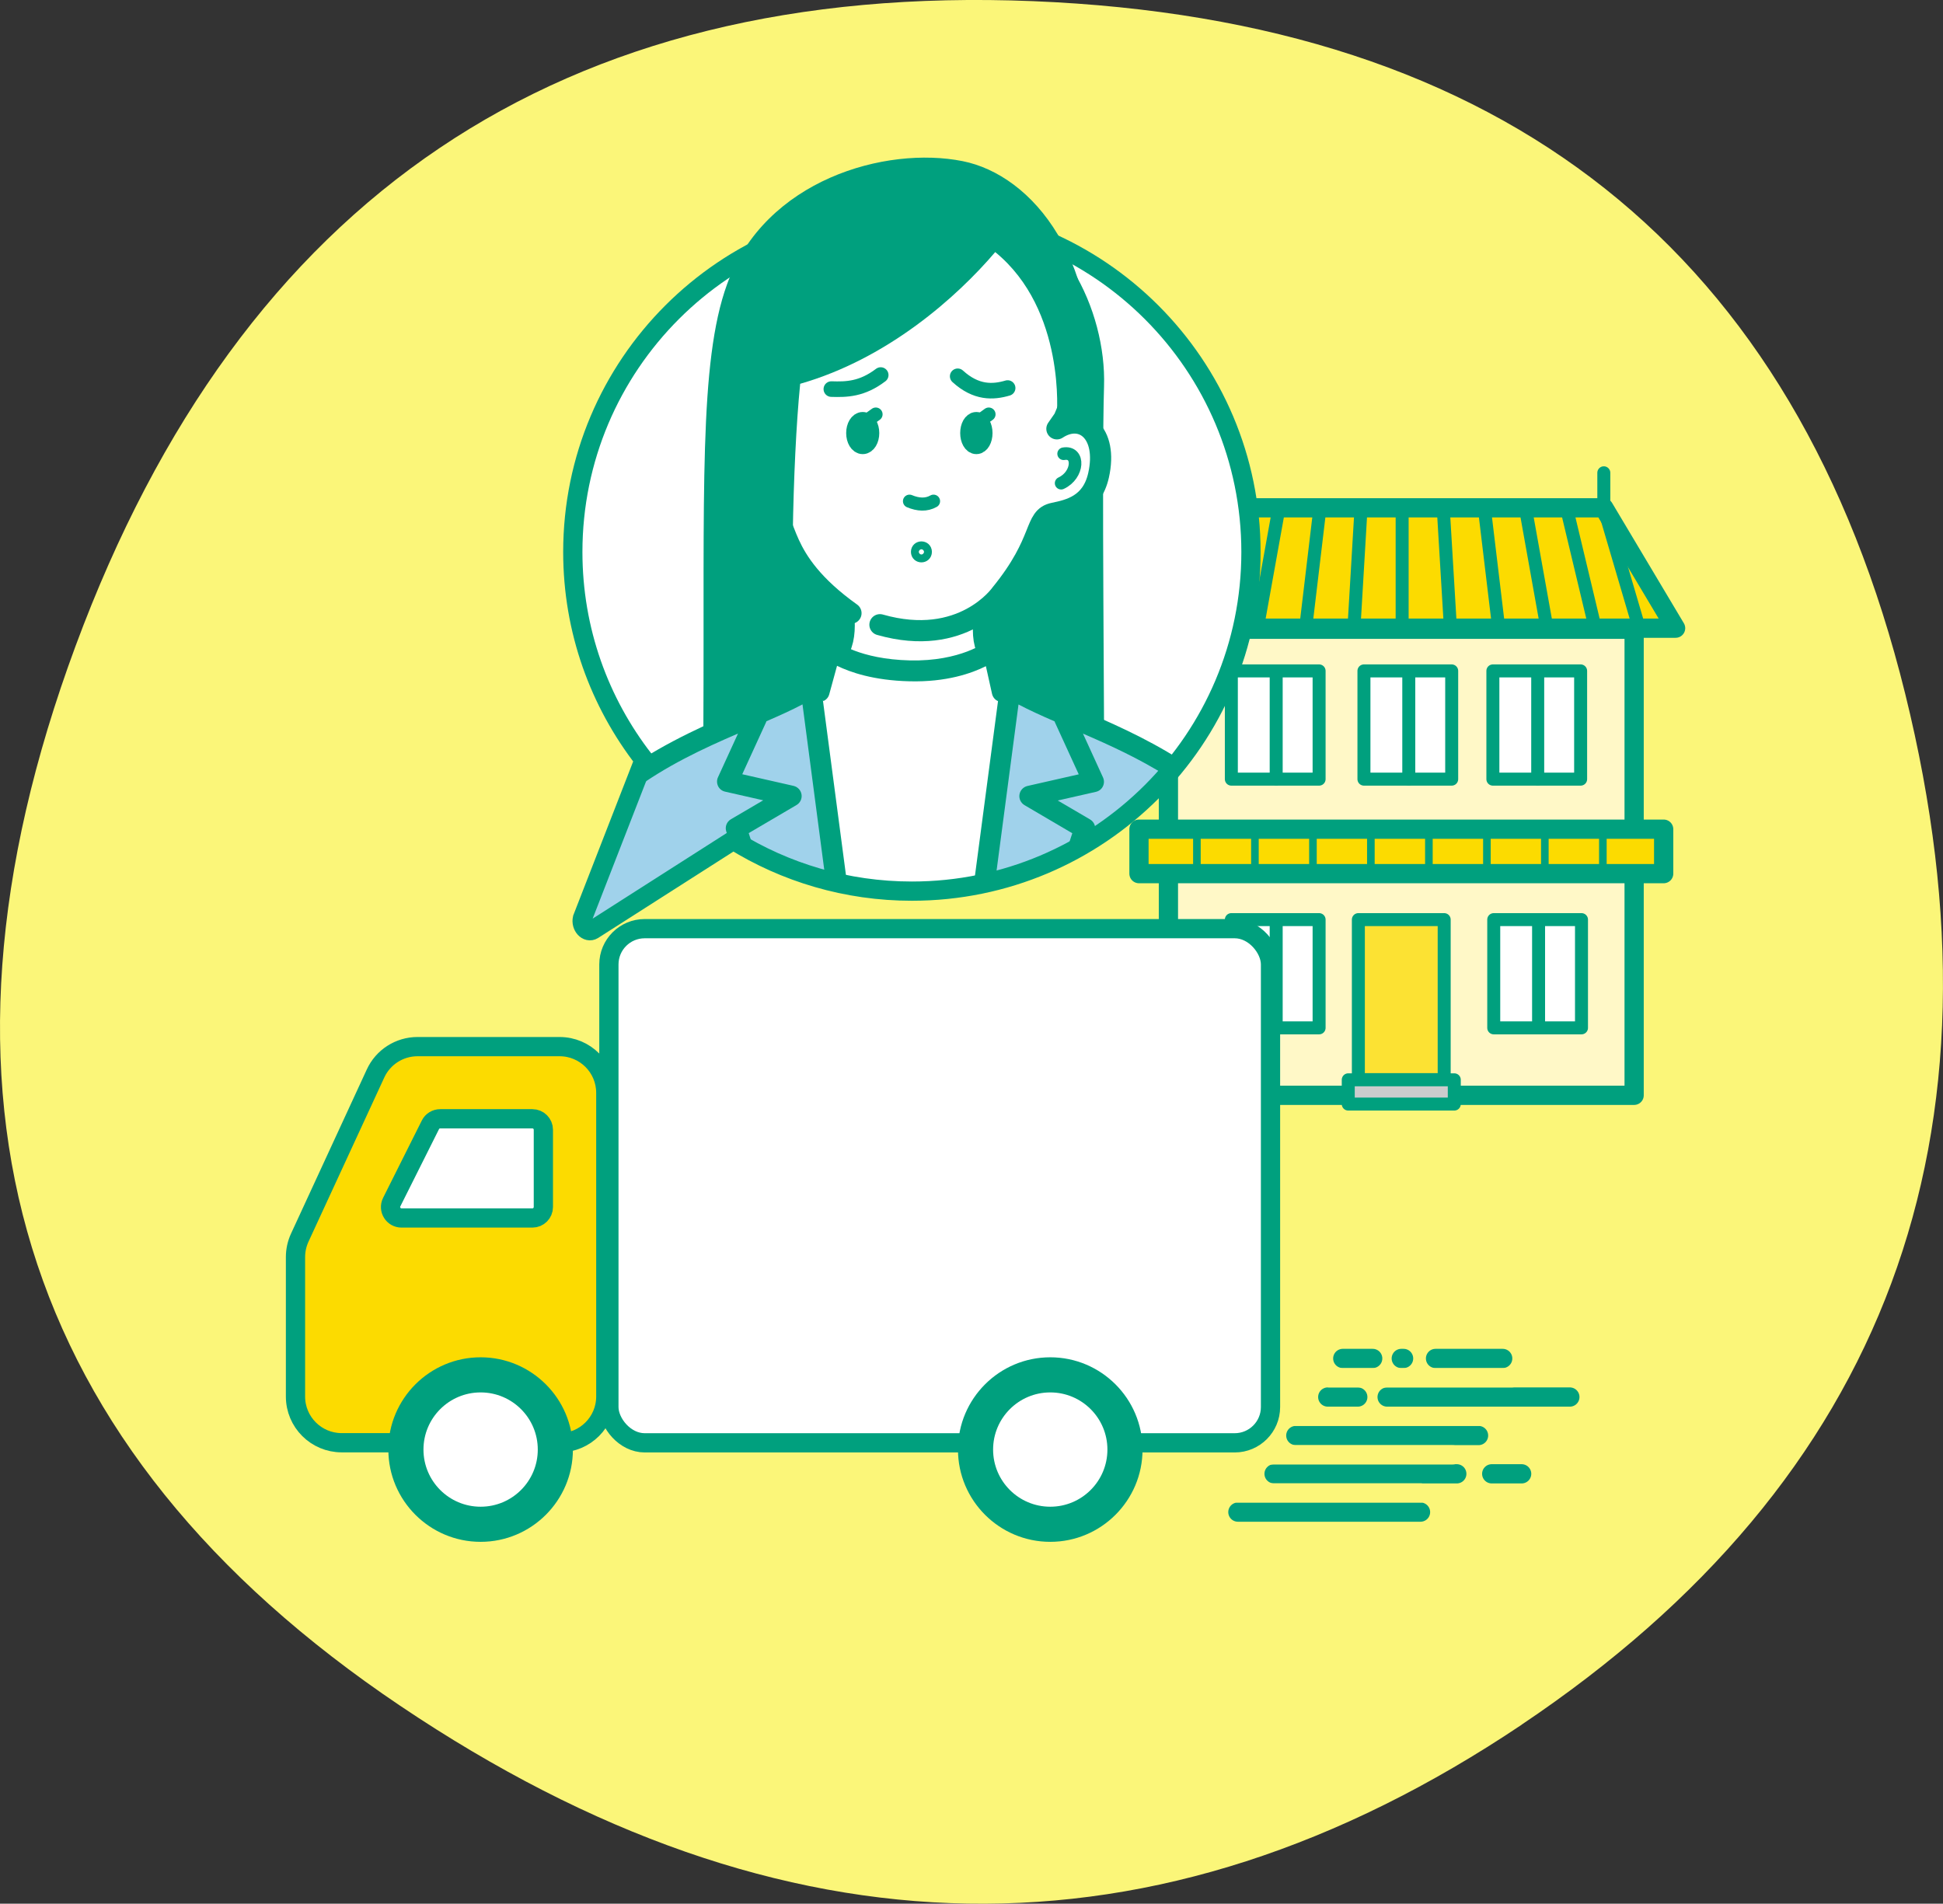 <?xml version="1.0" encoding="UTF-8"?><svg id="b" xmlns="http://www.w3.org/2000/svg" width="201.93" height="197.86" viewBox="0 0 201.93 197.86"><rect x="0" y="0" width="201.93" height="197.86" fill="#333333" stroke="none"/><g id="c"><g id="d"><path d="m158.14,179.26c-37.93,25.44-76.78,24.79-116.55-1.97C1.82,150.54-9.43,113.82,7.85,67.15,25.13,20.47,58.3-1.87,107.36.12c49.06,2,79.28,25.99,90.64,71.98,11.36,45.99-1.93,81.71-39.86,107.15Z" fill="#fbf679" stroke-width="0"/><rect x="121.43" y="65.4" width="48.4" height="48.44" fill="#fff8c7" stroke="#00a07e" stroke-linecap="round" stroke-linejoin="round" stroke-width="2"/><rect x="141.17" y="95.58" width="8.92" height="16.63" fill="#fce233" stroke="#00a07e" stroke-linecap="round" stroke-linejoin="round" stroke-width="1.35"/><rect x="140.12" y="112.23" width="11.02" height="2.52" fill="#cbcccd" stroke="#00a07e" stroke-linecap="round" stroke-linejoin="round" stroke-width="1.35"/><polygon points="174.14 65.29 166.68 52.78 124.58 52.78 117.13 65.29 174.14 65.29" fill="#fcdb00" stroke="#00a07e" stroke-linecap="round" stroke-linejoin="round" stroke-width="2"/><rect x="127.97" y="69.73" width="9.12" height="11.25" fill="#fff" stroke="#00a07e" stroke-linecap="round" stroke-linejoin="round" stroke-width="1.35"/><line x1="132.63" y1="69.75" x2="132.63" y2="80.96" fill="#fff" stroke="#00a07e" stroke-linecap="round" stroke-linejoin="round" stroke-width="1.35"/><rect x="127.97" y="95.58" width="9.12" height="11.25" fill="#fff" stroke="#00a07e" stroke-linecap="round" stroke-linejoin="round" stroke-width="1.35"/><line x1="132.63" y1="95.6" x2="132.63" y2="106.81" fill="#fff" stroke="#00a07e" stroke-linecap="round" stroke-linejoin="round" stroke-width="1.35"/><rect x="155.24" y="95.58" width="9.12" height="11.25" fill="#fff" stroke="#00a07e" stroke-linecap="round" stroke-linejoin="round" stroke-width="1.35"/><line x1="159.9" y1="95.6" x2="159.9" y2="106.81" fill="#fff" stroke="#00a07e" stroke-linecap="round" stroke-linejoin="round" stroke-width="1.35"/><rect x="141.75" y="69.73" width="9.12" height="11.25" fill="#fff" stroke="#00a07e" stroke-linecap="round" stroke-linejoin="round" stroke-width="1.35"/><line x1="146.41" y1="69.75" x2="146.41" y2="80.96" fill="#fff" stroke="#00a07e" stroke-linecap="round" stroke-linejoin="round" stroke-width="1.35"/><rect x="155.15" y="69.73" width="9.12" height="11.25" fill="#fff" stroke="#00a07e" stroke-linecap="round" stroke-linejoin="round" stroke-width="1.35"/><line x1="159.81" y1="69.75" x2="159.81" y2="80.96" fill="#fff" stroke="#00a07e" stroke-linecap="round" stroke-linejoin="round" stroke-width="1.35"/><rect x="118.37" y="86.18" width="54.53" height="4.62" fill="#fcdb00" stroke="#00a07e" stroke-linecap="round" stroke-linejoin="round" stroke-width="2"/><line x1="145.72" y1="52.78" x2="145.72" y2="65.29" fill="none" stroke="#00a07e" stroke-linecap="round" stroke-linejoin="round" stroke-width="1.35"/><line x1="149.99" y1="52.78" x2="150.74" y2="65.29" fill="none" stroke="#00a07e" stroke-linecap="round" stroke-linejoin="round" stroke-width="1.35"/><line x1="154.26" y1="52.78" x2="155.76" y2="65.29" fill="none" stroke="#00a07e" stroke-linecap="round" stroke-linejoin="round" stroke-width="1.35"/><line x1="158.53" y1="52.78" x2="160.77" y2="65.29" fill="none" stroke="#00a07e" stroke-linecap="round" stroke-linejoin="round" stroke-width="1.35"/><line x1="162.8" y1="52.78" x2="165.79" y2="65.29" fill="none" stroke="#00a07e" stroke-linecap="round" stroke-linejoin="round" stroke-width="1.35"/><polyline points="170.36 65.29 166.68 52.78 166.68 49.14" fill="none" stroke="#00a07e" stroke-linecap="round" stroke-linejoin="round" stroke-width="1.35"/><line x1="141.45" y1="52.78" x2="140.71" y2="65.29" fill="none" stroke="#00a07e" stroke-linecap="round" stroke-linejoin="round" stroke-width="1.35"/><line x1="137.18" y1="52.78" x2="135.69" y2="65.29" fill="none" stroke="#00a07e" stroke-linecap="round" stroke-linejoin="round" stroke-width="1.35"/><line x1="132.92" y1="52.78" x2="130.67" y2="65.29" fill="none" stroke="#00a07e" stroke-linecap="round" stroke-linejoin="round" stroke-width="1.35"/><line x1="128.65" y1="52.78" x2="125.66" y2="65.29" fill="none" stroke="#00a07e" stroke-linecap="round" stroke-linejoin="round" stroke-width="1.35"/><polyline points="121.09 65.29 124.76 52.78 124.76 49.14" fill="none" stroke="#00a07e" stroke-linecap="round" stroke-linejoin="round" stroke-width="1.35"/><line x1="124.39" y1="86.18" x2="124.39" y2="90.8" fill="none" stroke="#00a07e" stroke-linecap="round" stroke-linejoin="round" stroke-width=".79"/><line x1="136.45" y1="86.18" x2="136.45" y2="90.8" fill="none" stroke="#00a07e" stroke-linecap="round" stroke-linejoin="round" stroke-width=".79"/><line x1="148.5" y1="86.18" x2="148.5" y2="90.8" fill="none" stroke="#00a07e" stroke-linecap="round" stroke-linejoin="round" stroke-width=".79"/><line x1="154.53" y1="86.18" x2="154.53" y2="90.8" fill="none" stroke="#00a07e" stroke-linecap="round" stroke-linejoin="round" stroke-width=".79"/><line x1="160.55" y1="86.18" x2="160.55" y2="90.8" fill="none" stroke="#00a07e" stroke-linecap="round" stroke-linejoin="round" stroke-width=".79"/><line x1="166.58" y1="86.18" x2="166.58" y2="90.8" fill="none" stroke="#00a07e" stroke-linecap="round" stroke-linejoin="round" stroke-width=".79"/><line x1="130.42" y1="86.18" x2="130.42" y2="90.8" fill="none" stroke="#00a07e" stroke-linecap="round" stroke-linejoin="round" stroke-width=".79"/><line x1="142.47" y1="86.18" x2="142.47" y2="90.8" fill="none" stroke="#00a07e" stroke-linecap="round" stroke-linejoin="round" stroke-width=".79"/><rect x="63.28" y="96.52" width="68.76" height="53.44" rx="3.72" ry="3.72" fill="#fff" stroke-width="0"/><rect x="63.28" y="96.52" width="68.76" height="53.44" rx="3.72" ry="3.72" fill="none" stroke="#00a07e" stroke-linecap="round" stroke-linejoin="round" stroke-width="2"/><circle cx="109.15" cy="150.66" r="7.76" transform="translate(-74.56 121.3) rotate(-45)" fill="#fff" stroke-width="0"/><path d="m109.15,160.25c-5.29,0-9.59-4.3-9.59-9.59s4.3-9.59,9.59-9.59,9.59,4.3,9.59,9.59-4.3,9.59-9.59,9.59Zm0-15.53c-3.28,0-5.94,2.66-5.94,5.94s2.66,5.94,5.94,5.94,5.94-2.66,5.94-5.94-2.66-5.94-5.94-5.94Z" fill="#00a07e" stroke-width="0"/><path d="m58.16,108.78h-14.77c-1.87,0-3.58,1.09-4.36,2.79l-7.88,17.07c-.29.63-.44,1.32-.44,2.01v14.5c0,2.65,2.15,4.8,4.8,4.8h22.65c2.65,0,4.8-2.15,4.8-4.8v-31.57c0-2.65-2.15-4.8-4.8-4.8Z" fill="#fcdb00" stroke-width="0"/><path d="m58.16,108.78h-14.77c-1.87,0-3.58,1.09-4.36,2.79l-7.88,17.07c-.29.63-.44,1.32-.44,2.01v14.5c0,2.65,2.15,4.8,4.8,4.8h22.65c2.65,0,4.8-2.15,4.8-4.8v-31.57c0-2.65-2.15-4.8-4.8-4.8Z" fill="#fcdb00" stroke-width="0"/><path d="m58.16,108.78h-14.77c-1.87,0-3.58,1.09-4.36,2.79l-7.88,17.07c-.29.63-.44,1.32-.44,2.01v14.5c0,2.65,2.15,4.8,4.8,4.8h22.65c2.65,0,4.8-2.15,4.8-4.8v-31.57c0-2.65-2.15-4.8-4.8-4.8Z" fill="none" stroke="#00a07e" stroke-linecap="round" stroke-linejoin="round" stroke-width="2"/><path d="m40.71,124.94l4.02-8.03c.19-.39.59-.63,1.02-.63h9.58c.63,0,1.14.51,1.14,1.14v8.03c0,.63-.51,1.14-1.14,1.14h-13.6c-.85,0-1.4-.89-1.02-1.65Z" fill="#fff" stroke-width="0"/><path d="m40.71,124.94l4.02-8.03c.19-.39.59-.63,1.02-.63h9.58c.63,0,1.14.51,1.14,1.14v8.03c0,.63-.51,1.14-1.14,1.14h-13.6c-.85,0-1.4-.89-1.02-1.65Z" fill="#fff" stroke-width="0"/><path d="m40.71,124.94l4.02-8.03c.19-.39.59-.63,1.02-.63h9.58c.63,0,1.14.51,1.14,1.14v8.03c0,.63-.51,1.14-1.14,1.14h-13.6c-.85,0-1.4-.89-1.02-1.65Z" fill="none" stroke="#00a07e" stroke-linecap="round" stroke-linejoin="round" stroke-width="2"/><circle cx="49.95" cy="150.66" r="7.76" transform="translate(-108.16 164.66) rotate(-76.72)" fill="#fff" stroke-width="0"/><path d="m49.95,160.25c-5.29,0-9.59-4.3-9.59-9.59s4.3-9.59,9.59-9.59,9.59,4.3,9.59,9.59-4.3,9.59-9.59,9.59Zm0-15.53c-3.28,0-5.94,2.66-5.94,5.94s2.66,5.94,5.94,5.94,5.94-2.66,5.94-5.94-2.66-5.94-5.94-5.94Z" fill="#00a07e" stroke-width="0"/><path d="m94.77,22.13c-19.46,0-35.24,15.78-35.24,35.24,0,8.15,2.77,15.64,7.41,21.61l-6.41,16.47c-.19.8.51,1.56,1.1,1.19l14.58-9.31c5.39,3.35,11.75,5.29,18.56,5.29,19.46,0,35.24-15.78,35.24-35.24s-15.78-35.24-35.24-35.24Z" fill="#fff" stroke-width="0"/><path d="m76.95,82.5h36.75c-.01-.41-.03-.83-.02-1.28.07-4.59-.26-32.9,0-41.1.24-7.52-4.3-17.01-12.43-18.2-11.62-4.87-23.95,3.27-24.15,17.22-.13,8.9.18,34.3-.15,43.36Z" fill="#00a07e" stroke="#00a07e" stroke-miterlimit="10"/><path d="m76.95,82.5h36.75c-.01-.41-.03-.83-.02-1.28.07-4.59-.26-32.9,0-41.1.24-7.52-4.3-17.01-12.43-18.2-11.62-4.87-23.95,3.27-24.15,17.22-.13,8.9.18,34.3-.15,43.36Z" fill="#00a07e" stroke="#00a07e" stroke-linecap="round" stroke-linejoin="round" stroke-width="2.12"/><path d="m86.32,60.01c.9.88,1.92,4.63,1.14,6.92l-1.5,4.28s-4.81,3.26-7.26,4.23c-1.55.61-3.22,2.22-5.15,2.81l.14.63c1.5,6.76,6.21,7.07,12.61,9.71l.99.41c5.14,2.12,10.9,2.13,16.05.04h0c6.02-2.45,10.59-3.61,12.39-9.85l.27-.94c-1.82-.69-3.56-1.54-5.03-2.12-2.46-.97-7.09-4.91-7.09-4.91l-1.5-4.28c-.64-2.41.63-5.99,1.48-6.92h-17.53Z" fill="#fff" stroke-width="0"/><path d="m86.32,60.01c.9.88,1.92,4.63,1.14,6.92l-1.5,4.28s-4.81,3.26-7.26,4.23c-1.55.61-3.22,2.22-5.15,2.81l.14.63c1.5,6.76,6.21,7.07,12.61,9.71l.99.41c5.14,2.12,10.9,2.13,16.05.04h0c6.02-2.45,10.59-3.61,12.39-9.85l.27-.94c-1.82-.69-3.56-1.54-5.03-2.12-2.46-.97-7.09-4.91-7.09-4.91l-1.5-4.28c-.64-2.41.63-5.99,1.48-6.92" fill="none" stroke="#00a07e" stroke-linecap="round" stroke-linejoin="round" stroke-width="2.2"/><path d="m91.45,64.93c8.61,2.46,12.55-3.18,12.55-3.18,4.57-5.6,3.38-7.97,5.52-8.41,1.62-.34,3.95-.84,4.65-3.94,1-4.47-1.71-6.56-4.33-4.83l.73-1.05c.91-2.12,1.41-3.65,1.41-6.1,0-9.6-7.71-17.38-17.21-17.38s-17.21,7.78-17.21,17.38c0,2.57.55,4.21,1.54,6.4l.59.75c-2.62-1.73-5.33.36-4.33,4.83.69,3.1,3.03,3.6,4.65,3.94,2.14.45.41,4.67,8.43,10.39l3,1.2Z" fill="#fff" stroke-width="0"/><path d="m91.45,64.93c8.61,2.46,12.55-3.18,12.55-3.18,4.57-5.6,3.38-7.97,5.52-8.41,1.62-.34,3.95-.84,4.65-3.94,1-4.47-1.71-6.56-4.33-4.83l.73-1.05c.91-2.12,1.41-3.65,1.41-6.1,0-9.6-7.71-17.38-17.21-17.38s-17.21,7.78-17.21,17.38c0,2.57.55,4.21,1.54,6.4l.59.75c-2.62-1.73-5.33.36-4.33,4.83.69,3.1,3.03,3.6,4.65,3.94,2.14.45.41,4.67,8.43,10.39" fill="none" stroke="#00a07e" stroke-linecap="round" stroke-linejoin="round" stroke-width="2.2"/><path d="m110.54,47.16c1.68-.29,1.57,2.21-.26,3.06" fill="none" stroke="#00a07e" stroke-linecap="round" stroke-linejoin="round" stroke-width="1.31"/><path d="m90.38,45.01c0,.66-.32,1.19-.72,1.19s-.72-.53-.72-1.19.32-1.19.72-1.19.72.53.72,1.19Z" fill="none" stroke="#00a07e" stroke-linecap="round" stroke-linejoin="round" stroke-width="2"/><path d="m86.4,40.44c1.58.05,3.18.02,5.13-1.46" fill="none" stroke="#00a07e" stroke-linecap="round" stroke-linejoin="round" stroke-width="1.62"/><path d="m99.53,39.11c1.92,1.75,3.67,1.67,5.19,1.22" fill="none" stroke="#00a07e" stroke-linecap="round" stroke-linejoin="round" stroke-width="1.62"/><path d="m100.79,45.01c0,.66.3,1.19.68,1.19s.68-.53.68-1.19-.3-1.19-.68-1.19-.68.53-.68,1.19Z" fill="none" stroke="#00a07e" stroke-linecap="round" stroke-linejoin="round" stroke-width="2"/><line x1="91.02" y1="43.06" x2="90.28" y2="43.59" fill="none" stroke="#00a07e" stroke-linecap="round" stroke-linejoin="round" stroke-width="1.41"/><line x1="102.76" y1="43.06" x2="102.03" y2="43.59" fill="none" stroke="#00a07e" stroke-linecap="round" stroke-linejoin="round" stroke-width="1.41"/><path d="m97.02,52.09c-.76.43-1.61.37-2.5,0" fill="none" stroke="#00a07e" stroke-linecap="round" stroke-linejoin="round" stroke-width="1.36"/><circle cx="95.76" cy="57.36" r=".41" fill="none" stroke="#00a07e" stroke-linecap="round" stroke-linejoin="round" stroke-width="1.36"/><path d="m116.36,77.19l-12.18-5.33-.97-4.34s-2.85,2.33-8.65,2.19c-5.81-.14-8.21-2.19-8.21-2.19l-1.19,4.34-11.97,5.33c-2.44,1.28-4.72,2.66-7.19,4.23l-1.07,2.74,5.37,6.94,5.92-3.78c5.39,3.35,11.75,5.29,18.56,5.29,10.75,0,20.37-4.82,26.83-12.4-1.75-1.08-3.46-2.08-5.25-3.02Z" fill="#fff" stroke-width="0"/><path d="m105.01,71.47l-2.68,20.33c7.84-1.71,14.71-6.03,19.64-12.01-6.22-3.94-13.01-5.84-16.96-8.32Z" fill="#a0d2eb" stroke-width="0"/><path d="m86.94,91.73l-2.67-20.26c-4.14,2.6-11.42,4.57-17.88,8.93l-5.86,15.06c-.19.8.51,1.56,1.1,1.19l14.58-9.31c3.26,2.02,6.88,3.52,10.73,4.4Z" fill="#a0d2eb" stroke-width="0"/><path d="m122.63,78.95c-3.61-2.3-7.39-3.93-10.62-5.31-2.55-1.09-4.76-2.04-6.42-3.08-.19-.12-.42-.17-.64-.16l-.7-3.1c-.08-.36-.35-.66-.7-.78-.36-.12-.75-.06-1.04.17-.03.02-2.66,2.07-7.95,1.95-5.27-.13-7.52-1.92-7.54-1.93-.28-.24-.67-.32-1.02-.21-.35.11-.63.39-.72.75l-.86,3.16c-.25-.04-.52,0-.74.15-.32.2-.68.4-1.04.6-.53-8.37-.31-22.94.52-31.27,9.11-2.61,16.29-9.02,20.27-13.69,7.37,6.02,6.4,17,6.4,17,1.4-.93,2.62-.63,3.44-.17,1.61-16.06-6.06-24.85-13.22-26.28-8-1.6-20.55,1.92-24.49,12.8-2.95,8.13-2.34,21.77-2.46,45.93-2.06.96-4.19,2.05-6.28,3.36.04.05.07.1.11.15l-1.26,3.25c3.53-2.64,7.41-4.44,11.03-6l-2.08,4.54c-.14.3-.13.64.01.93s.41.5.73.57l3.96.9-3.36,1.97c-.44.26-.64.78-.48,1.27l.37,1.14.35-.22c.74.46,1.5.88,2.27,1.29l-.66-2.04,4.97-2.92c.38-.22.59-.66.52-1.1-.07-.44-.4-.79-.83-.89l-5.33-1.21,2.5-5.46s0-.03,0-.04c1.37-.6,2.63-1.16,3.76-1.76l2.4,18.24c.74.19,1.49.37,2.25.51l-2.53-19.18.06.08c.3-.13.52-.39.6-.7l.81-2.96c1.37.67,3.8,1.52,7.52,1.61,3.85.1,6.47-.83,7.95-1.57l.64,2.88c.08.34.31.62.62.75h0s-2.53,19.16-2.53,19.16c.76-.14,1.51-.3,2.24-.48l2.42-18.33c1.12.59,2.38,1.16,3.76,1.76,0,.01,0,.03,0,.04l2.5,5.46-5.33,1.21c-.43.1-.76.45-.83.89-.07.44.14.87.52,1.1l4.97,2.92-.72,2.21c.95-.49,1.88-1.01,2.79-1.58l.26-.79c.16-.48-.04-1.01-.48-1.27l-3.36-1.97,3.96-.9c.32-.07.59-.28.73-.57s.15-.63.01-.93l-2.08-4.55c2.83,1.22,5.82,2.59,8.68,4.39.48-.54.94-1.1,1.38-1.67Z" fill="#00a07e" stroke-width="0"/><path d="m94.77,22.13c-19.46,0-35.24,15.78-35.24,35.24,0,8.15,2.77,15.64,7.41,21.61l-6.41,16.47c-.19.8.51,1.56,1.1,1.19l14.58-9.31c5.39,3.35,11.75,5.29,18.56,5.29,19.46,0,35.24-15.78,35.24-35.24s-15.78-35.24-35.24-35.24Z" fill="none" stroke="#00a07e" stroke-miterlimit="10" stroke-width="2"/><line x1="151.4" y1="153.18" x2="132.41" y2="153.18" fill="none" stroke="#00a07e" stroke-linecap="round" stroke-linejoin="round" stroke-width="2"/><line x1="163.15" y1="145.2" x2="144.16" y2="145.2" fill="none" stroke="#00a07e" stroke-linecap="round" stroke-linejoin="round" stroke-width="2"/><line x1="147.63" y1="157.16" x2="128.65" y2="157.16" fill="none" stroke="#00a07e" stroke-linecap="round" stroke-linejoin="round" stroke-width="2"/><line x1="153.66" y1="149.2" x2="134.67" y2="149.2" fill="none" stroke="#00a07e" stroke-linecap="round" stroke-linejoin="round" stroke-width="2"/><line x1="158.14" y1="153.18" x2="155.03" y2="153.18" fill="none" stroke="#00a07e" stroke-linecap="round" stroke-linejoin="round" stroke-width="2"/><line x1="156.17" y1="141.19" x2="149.19" y2="141.19" fill="none" stroke="#00a07e" stroke-linecap="round" stroke-linejoin="round" stroke-width="2"/><line x1="142.66" y1="141.19" x2="139.55" y2="141.19" fill="none" stroke="#00a07e" stroke-linecap="round" stroke-linejoin="round" stroke-width="2"/><line x1="145.87" y1="141.19" x2="145.63" y2="141.19" fill="none" stroke="#00a07e" stroke-linecap="round" stroke-linejoin="round" stroke-width="2"/><line x1="141.11" y1="145.2" x2="137.99" y2="145.2" fill="none" stroke="#00a07e" stroke-linecap="round" stroke-linejoin="round" stroke-width="2"/><line x1="150.98" y1="151.21" x2="131.99" y2="151.21" fill="none" stroke="#fbf679" stroke-linecap="round" stroke-linejoin="round" stroke-width="2"/><line x1="147.63" y1="155.17" x2="128.65" y2="155.17" fill="none" stroke="#fbf679" stroke-linecap="round" stroke-linejoin="round" stroke-width="2"/><line x1="153.66" y1="147.2" x2="134.67" y2="147.2" fill="none" stroke="#fbf679" stroke-linecap="round" stroke-linejoin="round" stroke-width="2"/><line x1="157.12" y1="143.2" x2="138.14" y2="143.2" fill="none" stroke="#fbf679" stroke-linecap="round" stroke-linejoin="round" stroke-width="2"/></g></g></svg>